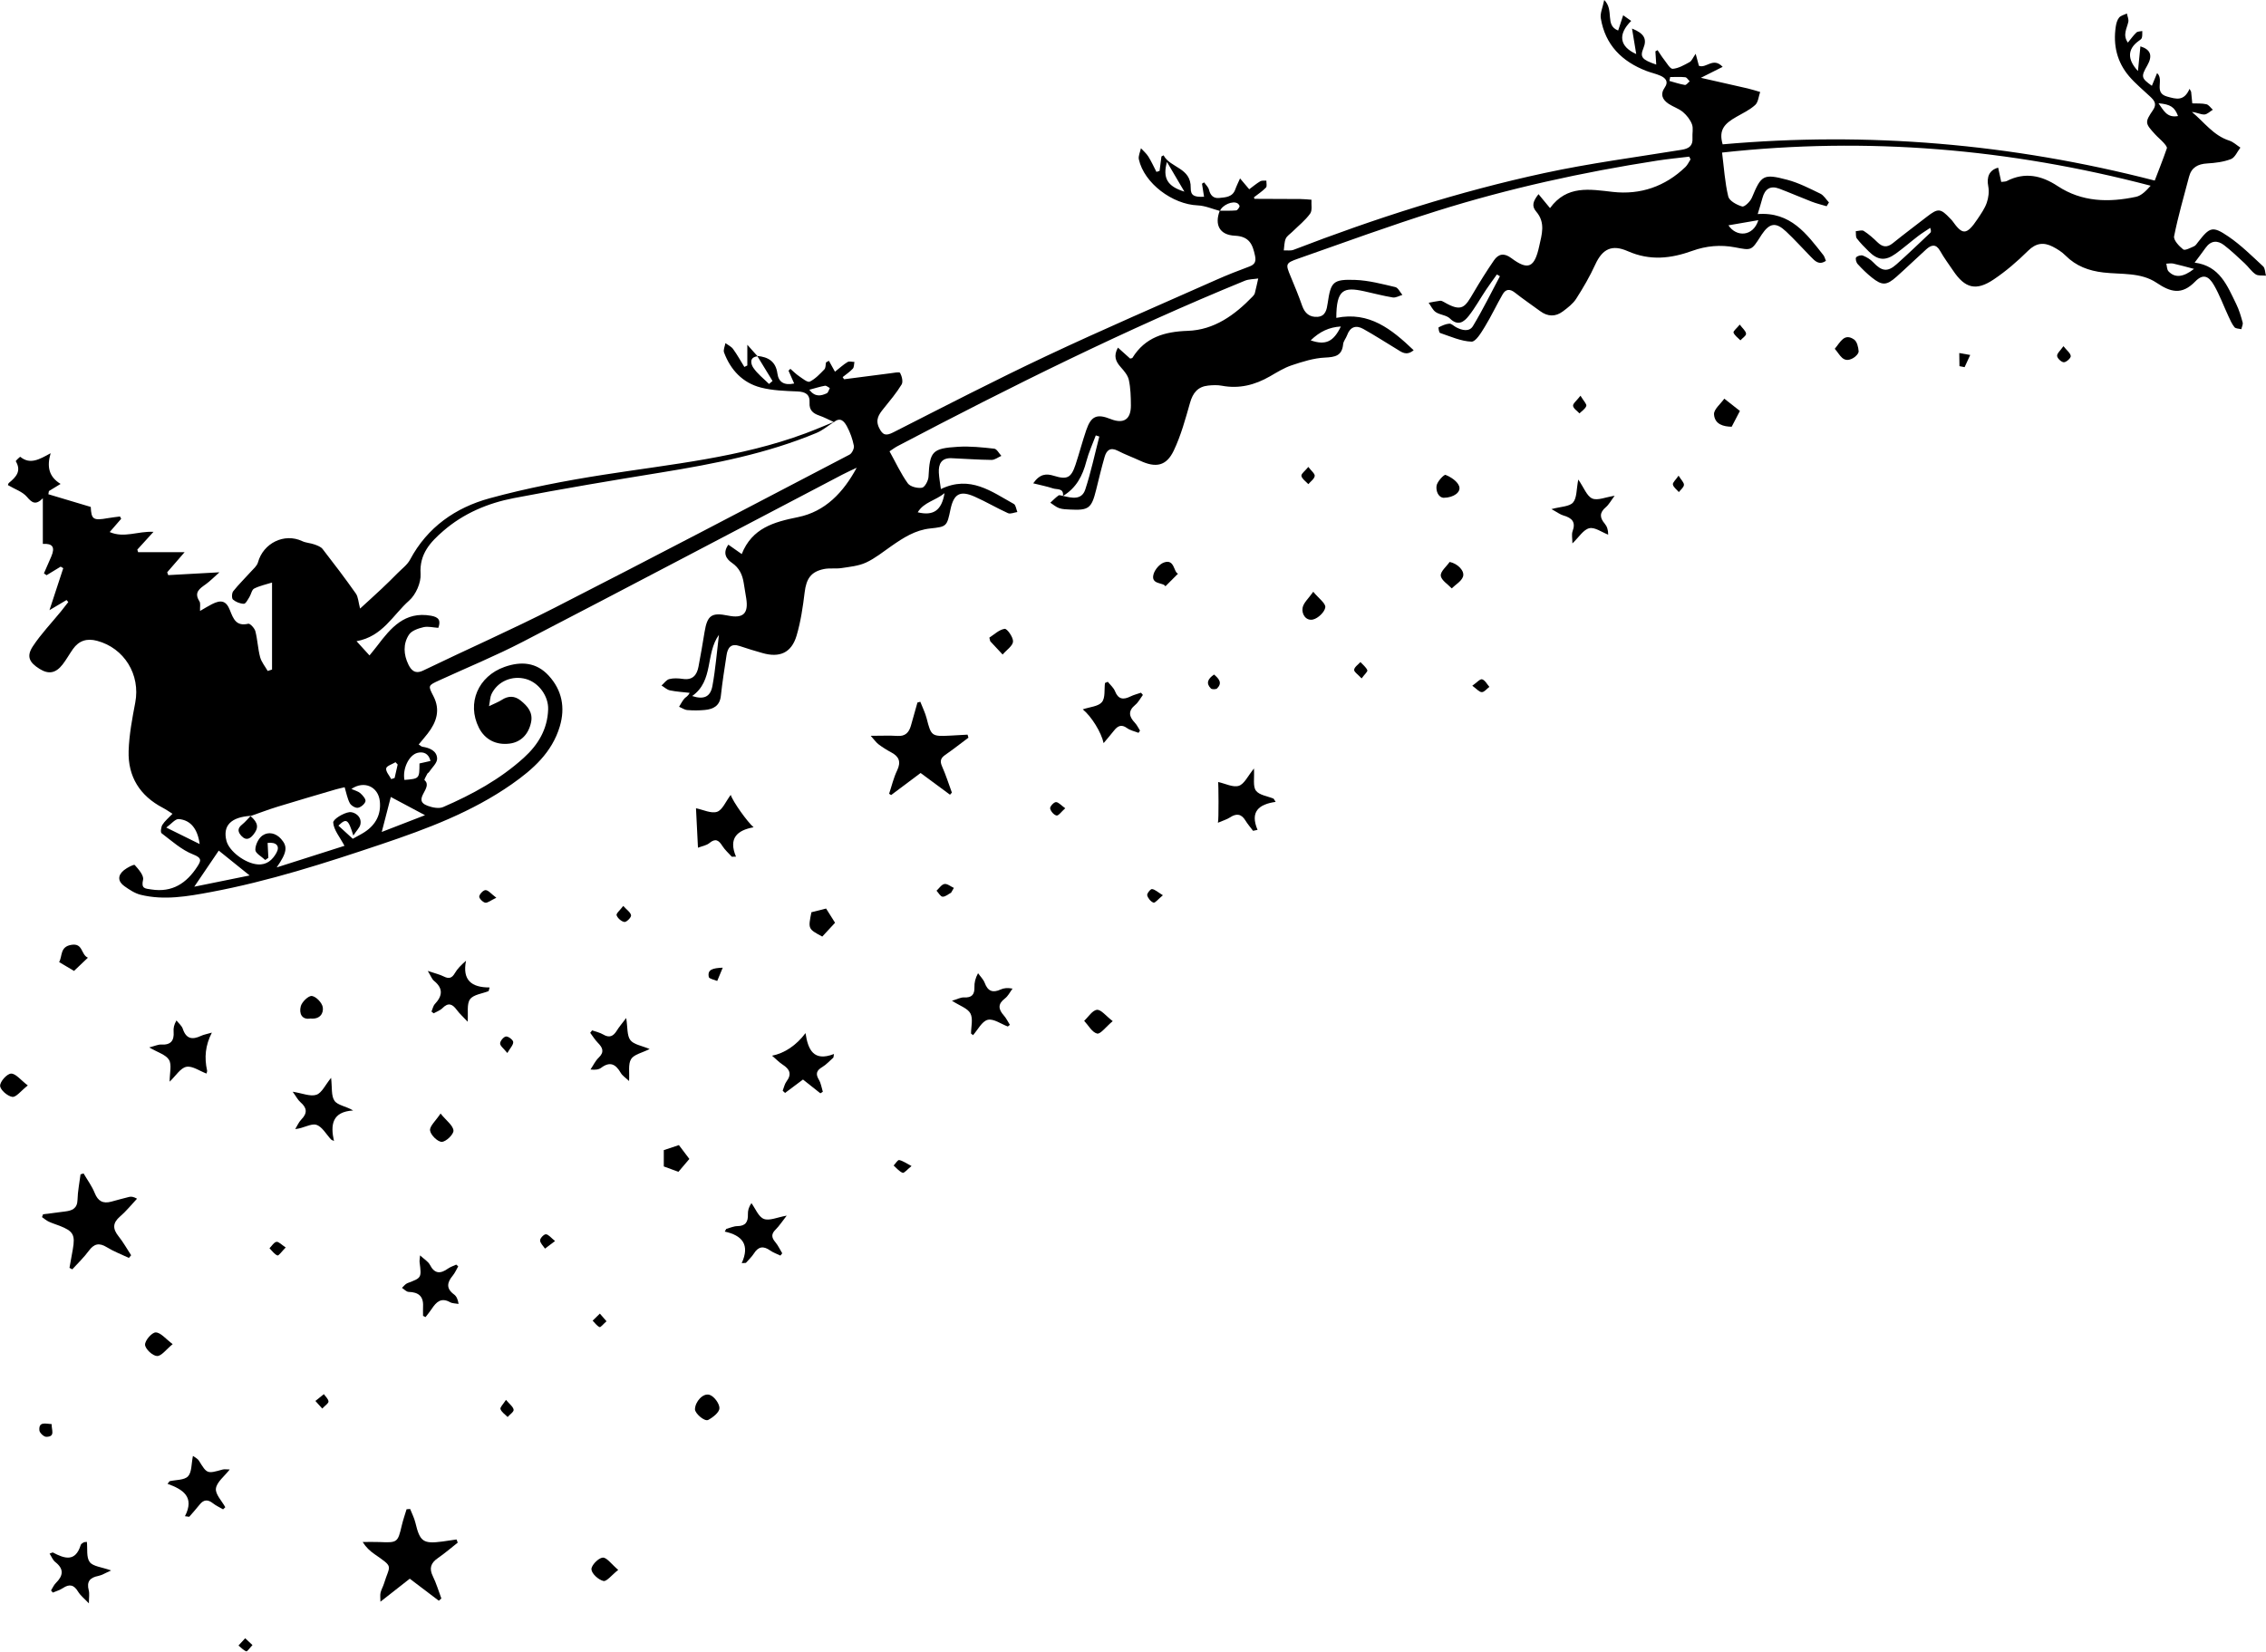 <?xml version="1.0" encoding="UTF-8"?><svg xmlns="http://www.w3.org/2000/svg" xmlns:xlink="http://www.w3.org/1999/xlink" height="2719.3" preserveAspectRatio="xMidYMid meet" version="1.0" viewBox="182.8 105.8 3729.8 2719.3" width="3729.8" zoomAndPan="magnify"><g id="change1_1"><path d="M1932.42,922.32c1.65-13.26-9.75-10.24-16.27-12.4c-9.99-3.31-20.42-5.33-32.7-8.41c11.06-15.74,21.45-16.29,34.1-12.36 c21.91,6.8,28.38,3.3,35.64-18.57c6.24-18.82,11.18-38.07,17.63-56.82c7.96-23.13,17.47-27.07,40.06-18.08 c21.4,8.51,33.52,0.65,33.36-22.56c-0.1-13.97-0.48-28.23-3.37-41.79c-1.64-7.67-7.83-14.9-13.36-21.1 c-8.24-9.24-12.3-18.32-4.62-32.13c7.47,6.7,13.94,12.51,20.1,18.03c1.84-0.55,3.38-0.53,3.79-1.2c21-33.96,52.86-43.15,90.9-44.43 c43.76-1.47,77.51-26.03,106.99-56.61c1.47-1.53,3.02-3.39,3.53-5.36c2.08-8.02,3.77-16.14,5.61-24.22 c-7.38,1.16-15.33,0.94-22.06,3.69c-195.61,80.05-384.61,174.04-571.56,272.28c-4.6,2.41-8.76,5.64-13.24,8.56 c10.25,18.55,18.62,36.71,30.04,52.69c3.96,5.54,15.98,8.52,23.39,7.24c4.63-0.8,10.4-11.58,10.73-18.12 c2.06-41.55,5.78-46.74,48.81-49.29c19.7-1.17,39.71,0.94,59.4,3.14c4.28,0.48,7.81,7.71,11.69,11.83 c-5.39,2.34-10.8,6.71-16.17,6.65c-21.95-0.22-43.88-1.9-65.83-2.82c-16.6-0.7-21.63,9.46-20.89,23.8 c0.45,8.72,2.11,17.38,3.35,27.03c48.44-23.32,83.53,4.32,120,24.44c3.38,1.87,3.98,8.77,5.88,13.34 c-5.2,0.75-11.39,3.69-15.43,1.87c-18.55-8.38-36.15-18.9-54.76-27.13c-24.11-10.67-34.42-4.77-39.86,20.84 c-5.92,27.85-5.84,28.6-33.34,31.49c-24.79,2.61-44.33,15.35-63.87,28.93c-13.69,9.51-26.9,20.31-41.85,27.21 c-12.25,5.64-26.67,6.98-40.3,9.07c-9.52,1.46-19.6-0.31-28.97,1.61c-21.52,4.39-29.06,16.09-31.75,38.5 c-2.86,23.88-6.45,48.02-13.22,71.01c-8.38,28.42-27.88,37.01-56.55,28.69c-12.38-3.59-24.78-7.17-36.96-11.39 c-14.43-4.99-19.92,2.56-21.81,14.94c-3.41,22.3-6.97,44.61-9.37,67.03c-1.76,16.4-12.22,21.82-26.14,23.2 c-9.62,0.95-19.45,0.95-29.09,0.17c-4.62-0.37-9.02-3.54-13.52-5.44c2.84-4.54,5.24-9.46,8.69-13.47c2.14-2.48,5.88-3.58,8.69-9.45 c-10.82-1.25-21.78-1.83-32.4-4.05c-4.97-1.04-9.27-5.26-13.87-8.03c4.21-3.68,7.91-9.33,12.74-10.56 c7.08-1.81,15.1-1.34,22.5-0.27c16.04,2.32,22.92-6.34,25.57-20.09c3.65-18.97,6.87-38.03,9.99-57.09 c4.52-27.59,11.59-32.61,38.82-27.05c24.64,5.03,33.62-3.33,29.87-27.91c-1.3-8.5-2.84-16.96-4.15-25.46 c-2.12-13.76-7.25-25.18-19.55-33.58c-9.94-6.78-15.24-16.6-5.78-29.84c7.2,5.06,13.89,9.76,22,15.46 c17.03-42.9,52.97-52.78,92.47-60.77c45.08-9.12,74.86-40.76,96.76-81.37c-7.91,3.79-15.95,7.33-23.71,11.4 c-175.26,91.79-350.24,184.11-525.88,275.16c-44.78,23.21-91.63,42.43-137.52,63.49c-18.72,8.59-18.61,8.54-9.52,26.18 c11.69,22.67,5.05,42.68-9.47,61.34c-4.55,5.85-9.41,11.47-14.83,18.06c2.81,1.78,4.34,3.47,6.09,3.73 c12.09,1.83,23.88,6.85,24.23,19.52c0.2,7.4-8.73,15.07-13.63,22.58c-0.57,0.87-1.93,1.26-2.37,2.15c-1.81,3.65-5.62,10-4.75,10.74 c15.08,12.85-21.89,32.25,5.19,42.27c7.82,2.89,18.51,5.05,25.5,2.03c47.96-20.76,93.64-45.72,132.71-81.11 c23.56-21.34,39.05-46.89,40.09-79.79c0.68-21.59-15.26-43.92-36.41-49.86c-22.92-6.45-47.02,3.89-56.94,25.04 c-2.16,4.62-2.16,10.25-3.97,19.66c9.82-4.78,15.74-6.94,20.87-10.3c10.86-7.09,21.32-6.98,31.25,1.04 c11.24,9.08,20.47,19.49,17.1,35.7c-4.15,19.99-16.82,32.67-35.04,35.12c-22.42,3.01-41.06-6.59-50.91-26.21 c-20.21-40.29-1.16-84.68,42.33-100.02c27.37-9.66,52.51-7.55,72.66,14.41c21.95,23.93,27.5,52.64,18.19,83.74 c-12.79,42.76-44.16,70.57-78.94,94.91c-65.5,45.84-139.5,73.55-214.57,98.81c-92.37,31.08-185.12,60.93-281.11,78.85 c-38.04,7.1-76.71,13.97-115.41,4.4c-9.44-2.33-18.35-8.32-26.49-14.06c-11.17-7.87-11.4-17.9-0.76-26.46 c5.2-4.18,16.37-9.9,17.65-8.48c6.27,6.98,15.33,17.33,13.73,24.27c-3.42,14.93,3.31,14.41,13.56,16.01 c34.51,5.4,58.01-10.24,75.79-37.72c6.15-9.51,7.98-14.13-7.02-19.99c-18.97-7.42-35.19-22.22-51.84-34.84 c-2.05-1.56-0.95-10.23,1.37-13.93c3.89-6.22,9.93-11.09,16.56-18.12c-5.35-3.34-10.32-6.92-15.71-9.73 c-38.01-19.82-57.83-51.51-56.46-93.89c0.86-26.58,5.9-53.19,10.9-79.44c8.75-45.92-18-89.78-62.92-101.72 c-16.67-4.43-29.77-0.33-39.65,13.61c-5.9,8.32-10.8,17.39-17.05,25.42c-11.27,14.47-23.02,16.44-37.72,7.3 c-17.33-10.76-22.04-20.86-11.16-37.33c13.49-20.43,30.72-38.39,46.28-57.46c4.1-5.03,8.01-10.21,12.01-15.33 c-0.97-1.1-1.94-2.2-2.9-3.31c-8.48,5.02-16.95,10.05-28.08,16.64c8.36-25.46,15.52-47.29,22.69-69.11 c-1.43-0.84-2.85-1.68-4.28-2.52c-7.72,4.7-15.45,9.4-23.17,14.11c-1.45-1.02-2.91-2.04-4.36-3.06c4.06-9.28,8.2-18.52,12.15-27.84 c6.53-15.37,2.21-21.59-13.96-20.68c0-23.87,0-47.78,0-75.08c-12.04,12.08-18.01,7.21-26.29-2.46 c-7.18-8.39-19.52-12.36-31.01-19.13c-0.25,0.66-0.05-2.48,1.6-3.84c11.48-9.47,20.87-19.19,11.19-35.52 c-0.46-0.78,7.05-7.59,7.35-7.34c16.05,13.15,31,4.61,49.99-5.89c-6.53,22.54-2.81,38.77,16.39,50.56 c-8.14,4.97-13.7,8.36-19.25,11.75c-0.3,1.74-0.6,3.49-0.89,5.23c23.03,6.89,46.07,13.78,69.8,20.88 c0.96,20.65,3.99,22.82,28.29,18.45c6.56-1.18,13.22-1.82,19.84-2.71c0.65,1.26,1.3,2.52,1.96,3.79 c-5.68,6.56-11.37,13.13-18.91,21.83c23.88,10.4,46.19-1.7,72.07-0.33c-10.19,11.2-18.4,20.23-26.62,29.26 c0.45,1.41,0.9,2.82,1.35,4.23c23.91,0,47.81,0,76.49,0c-11.9,13.73-20.28,23.41-28.67,33.09c0.58,1.55,1.16,3.11,1.74,4.66 c26.31-1.45,52.62-2.9,84.28-4.65c-9.47,8.38-15.46,14.63-22.37,19.58c-10.05,7.2-20.11,13.33-10.58,28.13 c2.14,3.33,0.7,8.97,1.01,15.92c7.81-4.47,13.55-8.07,19.56-11.14c15.11-7.74,23.5-5.67,29.6,9.83 c5.68,14.44,10.32,27.04,30.26,22.37c2.92-0.68,10.34,7.29,11.64,12.31c3.62,13.97,4.11,28.75,7.84,42.68 c2.17,8.12,8.18,15.21,12.46,22.76c2.38-0.78,4.77-1.55,7.15-2.33c0-47.26,0-94.53,0-143.23c-9.49,3.02-20.08,5.21-29.42,9.9 c-3.95,1.99-4.95,9.43-7.86,14.03c-2.62,4.16-6.08,11.1-9.05,11.04c-6.17-0.12-13.25-2.92-17.97-6.95 c-2.29-1.95-2.02-10.65,0.38-13.69c8.83-11.15,19.16-21.11,28.67-31.74c4.45-4.98,10.48-9.88,12.11-15.83 c8.64-31.54,43.17-48.86,72.7-34.98c6.2,2.91,13.61,3.12,20.14,5.46c4.85,1.73,10.6,3.8,13.55,7.58 c18.7,24.05,37.12,48.34,54.67,73.23c3.97,5.63,4.11,13.97,7.01,24.78c12.4-11.38,24.12-21.92,35.6-32.73 c8.87-8.35,17.54-16.9,26.1-25.57c7.14-7.23,16-13.68,20.61-22.33c28.49-53.49,74.95-85.59,130.75-100.89 c61.6-16.89,124.8-28.94,187.98-38.83c111.78-17.49,224.79-28.16,331.91-68.05c15.98-5.95,31.66-12.71,47.5-19.12 c-9.77,6.22-18.88,14.06-29.43,18.45c-81.68,34-167.78,50.79-254.64,64.9c-81.29,13.21-162.56,26.77-243.42,42.35 c-42.59,8.21-82.68,25.11-115.96,53.97c-21.08,18.29-39.59,37.69-37.45,70.76c0.94,14.51-7.82,34.25-18.88,44 c-26.58,23.44-43.41,59.09-86.54,66.81c8.77,9.62,14.47,15.87,21.36,23.44c5.44-6.76,9.19-11.19,12.7-15.82 c22.29-29.38,45.17-57.23,88.52-49.54c12.48,2.21,16.58,7.4,12.06,19.95c-8.54-0.54-17.01-2.84-24.5-1.07 c-8.57,2.03-19.38,5.63-23.73,12.19c-10.09,15.2-8.94,33.1-1.02,49.28c4.49,9.18,10.9,16.37,24.38,9.86 c71.96-34.8,145.2-67.02,216.36-103.35c162.35-82.91,323.77-167.62,485.32-252.07c4.03-2.11,8.02-10.24,7.16-14.6 c-2.14-10.91-5.99-21.86-11.27-31.65c-4.11-7.63-10.45-16.52-21.51-7.32c-8.09-3.67-15.95-7.97-24.32-10.83 c-10.38-3.55-16.54-9.1-15.83-20.97c0.83-13.92-6.82-18.12-20.08-18.67c-20.16-0.85-40.85-1.43-60.19-6.44 c-29.89-7.74-49.67-28.89-60.45-57.66c-1.6-4.27,1.37-10.24,2.22-15.42c4.27,3.15,9.62,5.51,12.59,9.6 c6.82,9.41,12.47,19.66,18.59,29.57c1.63-0.8,3.27-1.59,4.9-2.39c0-9.61,0-19.22,0-34.1c7.73,8.69,12.29,13.82,16.87,18.97 c-14.6,1.52-10.62,13.52-7.12,18.73c6.84,10.16,17.11,18.01,25.96,26.82c1.92-1.63,3.85-3.27,5.77-4.9 c-8.4-13.74-16.79-27.49-25.19-41.23c17.93,1.64,30.49,8.96,33.18,28.73c1.95,14.38,10.92,20.15,27.63,16.67 c-3.29-7.49-6.29-14.32-9.3-21.15c1.02-1.01,2.04-2.02,3.06-3.03c4.73,4.07,9.13,8.63,14.27,12.09c5.65,3.8,14.02,10.77,17.6,9.02 c9.17-4.49,16.75-12.67,24.07-20.23c2.35-2.43,1.88-7.57,2.7-11.47c1.6-0.88,3.2-1.76,4.79-2.64c3.1,5.6,6.21,11.2,9.96,17.97 c8.22-6.48,14.02-11.93,20.69-15.9c2.82-1.68,7.51-0.22,11.35-0.19c-0.81,3.77-0.43,8.63-2.68,11.08 c-4.87,5.3-11.08,9.36-16.7,13.89c1.4,1.94,2.11,3.59,2.6,3.52c25.32-3.2,50.62-6.62,75.94-9.81c5.54-0.7,14.89-2.68,16.03-0.58 c2.93,5.42,5.19,14.59,2.46,19.05c-8.56,14.02-19.29,26.76-29.65,39.63c-7.69,9.55-14,18.14-7.37,31.78 c5.99,12.31,11.35,13.46,23.48,7.3c83.82-42.57,167.35-85.8,252.38-125.85c92.11-43.39,185.7-83.66,278.76-125.03 c18.1-8.05,36.57-15.31,55.15-22.2c9.09-3.37,10.83-8.79,8.99-17.52c-3.88-18.41-9.09-31.97-33.21-33.08 c-25.44-1.17-33.68-18.28-24.87-41.1c9.02-0.09,18.07,0.22,27.03-0.56c2.11-0.19,4.42-3.85,5.56-6.39 c0.48-1.06-1.45-3.99-2.99-5.02c-7.8-5.22-25.39,2.32-29.27,12.32c-12.2-3.2-24.32-8.68-36.63-9.18 c-41.71-1.68-88.08-36.53-96.83-75.64c-1.26-5.61,2.15-12.27,3.4-18.44c4.13,4.54,9,8.61,12.2,13.72 c5.03,8.03,8.94,16.77,13.32,25.21c1.71-0.52,3.43-1.04,5.14-1.57c1.03-7.96,2.06-15.91,3.09-23.87c1.17-0.6,2.33-1.21,3.5-1.81 c11.19,20.98,45.39,20.17,44.68,53.56c-0.28,13.06,6.29,15.41,21.95,14.61c-1.14-7.23-2.26-14.36-3.38-21.5 c1.16-0.71,2.32-1.42,3.48-2.14c2.76,3.99,6.9,7.65,8,12.05c2.32,9.35,7.38,14.61,16.86,13.61c10.52-1.11,22.02-1.26,26.52-14.27 c1.81-5.23,4.38-10.19,7.76-17.93c6.28,7.44,10.53,12.46,15.11,17.88c5.99-4.44,11.75-9.34,18.16-13.15 c2.64-1.57,6.67-0.8,10.07-1.1c-0.13,3.92,1.34,9.38-0.69,11.48c-5.83,6.05-13.07,10.74-19.78,15.99c0.3,0.84,0.61,2.53,0.94,2.53 c25.16,0.17,50.32,0.14,75.47,0.32c6.1,0.04,12.2,0.75,18.3,1.16c-0.54,7.75,1.68,17.48-2.18,22.85 c-8.01,11.14-19.24,19.97-29.14,29.75c-3.83,3.79-9.12,6.98-11.08,11.58c-2.48,5.81-2.24,12.78-3.18,19.25 c5.41-0.26,11.35,0.86,16.15-0.99c134.59-51.88,271.71-95.92,412.7-126.35c74.57-16.1,150.49-26.04,225.87-38.28 c12.05-1.96,18.89-6.41,17.97-19.53c-0.53-7.51,1.68-15.8-0.81-22.43c-2.85-7.59-8.58-14.9-14.85-20.2 c-6.79-5.74-16.02-8.49-23.53-13.51c-10.22-6.83-14.43-15.53-6.24-27.24c6.52-9.31,1-15.38-7.24-19.05 c-7.34-3.27-15.4-4.9-22.93-7.79c-40.54-15.57-68.09-42.9-75.3-86.92c-1.33-8.11,3.05-17.15,5.66-30 c17.04,17.03,0.46,41.63,22.92,50.3c2.54-7.73,5.09-15.45,8.28-25.14c5.62,3.99,9.29,6.59,13.16,9.33 c-22.38,22.12-19.27,42.25,8.33,54.54c-2.28-13.79-4.46-26.96-6.95-42c20.22,8.07,24.83,17.37,18.78,32.24 c-5.96,14.65-2.82,18.9,21.1,27.11c-0.49-7.64-0.95-14.72-1.4-21.8c1.2-0.67,2.4-1.33,3.6-2c3.52,5.19,6.74,10.62,10.63,15.52 c4.49,5.65,9.97,15.6,14.33,15.25c9.54-0.78,18.96-6.31,27.77-11.12c3.53-1.92,5.31-7.05,9.95-13.65 c2.44,9.03,3.88,14.35,5.36,19.79c12.34,4.76,23.31-14.98,39.09,1.73c-11.31,5.68-21.27,10.68-35.89,18.03 c28.59,6.47,52.91,11.89,77.19,17.53c6.88,1.6,13.62,3.85,20.42,5.8c-2.56,7.28-3.11,16.76-8.14,21.36 c-8.87,8.11-20.32,13.52-30.96,19.58c-19.41,11.06-29.63,21.26-22.64,45.27c238.27-21.12,474.18-1.44,711.2,59.64 c6.05-15.79,13.45-34.3,19.95-53.11c0.77-2.22-2.98-6.52-5.38-9.19c-4.31-4.81-9.42-8.89-13.78-13.66 c-16.88-18.44-17.4-19.82-3.57-40.21c6.81-10.04,1.98-15.74-4.66-22.03c-11.72-11.11-24.43-21.39-34.82-33.63 c-19.9-23.44-26.42-51.29-21.88-81.58c0.78-5.19,2.29-11,5.47-14.87c2.84-3.45,8.46-4.6,12.85-6.77c0.88,4.61,3.23,9.53,2.34,13.77 c-2.3,10.94-9.74,21.48-0.73,34.15c5.19-6.3,9.1-12.01,14.04-16.62c2.13-1.98,6.37-1.7,9.66-2.44c-0.17,3.79,0.34,7.78-0.74,11.29 c-0.68,2.21-3.6,3.88-5.76,5.47c-17.56,12.99-18.72,29.75-0.61,49.1c1.5-15.09,2.77-27.83,4.04-40.63 c16.96,5.26,20.48,15.41,11.3,31.47c-10.56,18.46-10.1,20.79,7.56,33.48c2.79-6.79,5.47-13.3,8.6-20.93 c12.18,10.96-6.27,32.22,16.37,38.61c15.16,4.28,27.92,8.22,37.08-12.75c0.86,1.65,1.72,3.29,2.58,4.94 c0.6,6.02,1.19,12.04,1.89,19.06c7.68,0.34,15.71-0.3,23.19,1.42c4.02,0.93,7.11,5.91,10.61,9.07c-4.68,2.78-9.35,7.77-14.06,7.81 c-6.41,0.06-12.86-3.67-20.32-4.11c20.05,16.44,35.15,38.68,61.49,47.11c6.65,2.13,12.22,7.6,18.29,11.53 c-5.07,6.53-8.87,16.31-15.47,18.87c-12.2,4.74-25.97,6.42-39.21,7.2c-15.35,0.91-25.82,6.52-29.84,21.84 c-8.54,32.61-18.04,65.03-24.6,98.04c-1.24,6.25,8.16,16.31,14.97,21.66c2.9,2.27,11.97-2.61,17.84-5.16 c2.7-1.17,4.63-4.41,6.61-6.94c19.35-24.8,23.74-26.98,49.92-9.19c20.67,14.05,38.72,32.07,57.19,49.14 c3.39,3.13,3.19,10.13,4.65,15.35c-5.77-0.62-12.77,0.58-17.04-2.28c-6.91-4.63-11.74-12.25-17.98-18.04 c-11.03-10.24-21.96-20.69-33.85-29.87c-10.95-8.46-21.86-7.79-30.55,4.49c-5.53,7.81-11.4,15.39-17.97,24.23 c41.55,5.37,53.74,38.25,68.49,68.24c4.68,9.52,7.72,19.95,10.53,30.22c0.9,3.28-1.36,7.42-2.17,11.16 c-3.87-1.02-9.26-0.81-11.3-3.33c-4.27-5.26-7.04-11.83-9.95-18.08c-7.9-16.97-14.36-34.74-23.64-50.9 c-9.23-16.06-18.5-19.04-31.06-6.16c-22.12,22.66-40.44,17.57-63.52,2.05c-26.08-17.54-58.14-13.48-87.84-16.99 c-23.9-2.83-44.73-10.48-62-27.81c-5.96-5.99-13.51-10.8-21.09-14.67c-14.82-7.57-27.51-6.21-40.58,6.73 c-17.51,17.34-36.49,33.76-56.93,47.44c-28.88,19.33-47.03,14.22-66.35-14.55c-7.19-10.71-15.05-21.07-21.32-32.3 c-6.91-12.37-14.6-10.57-23.08-2.89c-16.38,14.82-32.24,30.21-48.73,44.91c-16.54,14.75-23.77,15.04-40.79,1.46 c-8.38-6.69-16.12-14.31-23.35-22.24c-2.32-2.54-4.02-8.89-2.52-10.86c1.92-2.53,8.07-4.25,11.11-3.05 c6.16,2.44,12.4,6.18,16.93,10.97c14.19,15.04,23.59,16.62,38.53,3.32c18.9-16.83,37.14-34.41,55.54-51.78 c1.26-1.19,1.58-3.39-0.15-8.14c-6.67,4.51-13.59,8.7-19.97,13.59c-12.4,9.48-24.16,19.83-36.82,28.93 c-17.1,12.3-29.44,11.02-44.34-3.72c-6.88-6.81-13.79-13.72-19.65-21.38c-2.13-2.79-1.24-7.89-1.73-11.94 c4.47-0.25,10.11-2.34,13.17-0.39c8.09,5.18,15.46,11.71,22.38,18.46c8.29,8.1,15.85,9.43,25.39,1.71 c18.37-14.85,37.31-28.99,55.98-43.48c18.63-14.45,22.43-14.17,38.73,3.11c1.11,1.18,2.34,2.27,3.27,3.57 c16.26,22.76,22.87,25.02,41.68-3.27c5.63-8.47,11.73-17.1,15-26.55c2.88-8.32,4.15-18.29,2.49-26.83 c-3.03-15.58,1.55-26.92,16.27-30.92c1.65,7.65,3.3,15.29,5.06,23.48c3.98-0.58,6.91-0.31,9.11-1.44 c29.74-15.26,57.13-9.26,83.73,8.28c40.08,26.42,84.15,27.2,129.01,17.68c9.07-1.93,16.81-10.11,24.07-18.27 c-232.49-60.92-466.48-80.83-705.42-54.58c3.18,24.96,4.6,49.15,10.19,72.33c1.74,7.23,14.13,13.96,22.91,16.45 c3.8,1.08,13.31-8.13,15.95-14.46c15.48-37.03,18.52-39.94,58.03-29.55c18.93,4.98,36.86,14.27,54.63,22.87 c5.73,2.77,9.53,9.55,14.21,14.5c-1.27,2.08-2.55,4.15-3.82,6.23c-8.13-2.45-16.46-4.41-24.36-7.45 c-17.95-6.91-35.58-14.67-53.57-21.48c-14.75-5.58-23.72,0.52-27.69,15.32c-2.3,8.56-5,17-7.82,26.48 c54.39-3.96,80.69,32.86,108.16,67.74c1.87,2.38,2.56,5.69,4.11,9.28c-11.66,7.85-18.25-0.01-24.88-6.73 c-13.61-13.81-26.54-28.34-40.67-41.59c-16.94-15.89-27.24-14.12-40.27,5.28c-0.6,0.89-1.15,1.81-1.72,2.72 c-15.26,23.95-15.12,23.21-42.29,18.03c-23.6-4.49-47.11-2.43-69.96,5.8c-35.36,12.73-69.55,16.78-106.49,0.51 c-25.67-11.31-41.45-4.03-53.41,22.17c-8.88,19.45-19.75,38.15-31.32,56.16c-5.33,8.3-13.93,14.87-22.02,20.93 c-12.11,9.08-24.87,8.68-37.25-0.46c-13.86-10.23-28.19-19.86-41.68-30.56c-8.37-6.64-15.16-5.73-20.05,2.72 c-10.18,17.6-18.75,36.16-29.38,53.47c-5.88,9.58-14.86,24.85-21.96,24.59c-17.46-0.66-34.71-8.58-51.79-14.33 c-1.72-0.58-3-8.9-2.3-9.25c5.53-2.76,11.51-5.58,17.53-6.04c3.51-0.27,7.32,3.8,11.05,5.81c9.73,5.25,21.84,8.15,27.85-1.78 c16.09-26.59,29.78-54.63,44.42-82.1c-1.65-0.98-3.29-1.96-4.94-2.95c-6,8.45-12.21,16.75-17.95,25.37 c-9.52,14.26-17.82,29.44-28.38,42.86c-7.9,10.04-17.72,17.35-31.06,4.25c-5.65-5.56-16.23-5.76-23.2-10.44 c-5.08-3.41-7.91-10.16-11.75-15.42c6.28-1.15,12.54-2.54,18.87-3.31c1.92-0.23,4.25,0.91,6.06,1.97 c30.31,17.86,35.03,8.29,49.01-15.46c10.6-17.99,21.67-35.74,33.49-52.95c7.48-10.88,16.7-12.69,28.59-3.79 c27.87,20.87,38.36,15.69,46.04-20.05c3.92-18.26,10.84-38.09-5.05-56.54c-8.01-9.3-5.13-17.2,3.8-28.67 c6.07,7.36,11.87,14.39,18.94,22.95c27.88-38.09,64.97-31,103.38-26.67c45.18,5.09,86.1-8.79,119.5-41 c3.54-3.41,5.64-8.32,8.41-12.53c-0.71-1.5-1.41-3.01-2.12-4.51c-17.65,2.16-35.37,3.83-52.93,6.56 c-123.04,19.11-244.47,45.76-363.23,83.11c-76.38,24.02-151.67,51.51-227.22,78.09c-21.62,7.6-21.25,8.97-12.5,29.97 c6.58,15.8,13.13,31.65,18.76,47.8c4.32,12.38,12.34,19,25.13,18.2c13.42-0.84,15.35-12.17,16.83-22.26 c5.17-35.26,8.48-39.84,45.39-38.53c22.14,0.79,44.21,6.73,65.98,11.8c4.62,1.08,7.79,8.41,11.63,12.86 c-5.29,1.52-10.9,5-15.82,4.2c-15.81-2.55-31.35-6.78-47.03-10.19c-33.74-7.33-45.82-3.39-45.93,43.82 c54.42-11.04,91.13,18.73,127.34,53.26c-12.2,10-20.01,2.87-28.04-1.97c-18.33-11.06-36.31-22.74-54.99-33.15 c-12.1-6.75-21.67-3.25-26.6,10.54c-1.8,5.03-5.97,9.6-6.46,14.62c-1.87,19.36-13.25,21.28-30.18,22.08 c-18.32,0.86-36.72,6.76-54.37,12.63c-12.62,4.2-24.3,11.54-35.95,18.25c-24.67,14.2-50.51,20.8-79.05,15.45 c-7.28-1.37-15.09-1.06-22.52-0.29c-17.06,1.77-25.26,11.88-29.95,28.4c-7.58,26.67-14.95,53.85-26.81,78.72 c-12.14,25.48-29.46,28.67-55.26,16.68c-12.18-5.66-24.88-10.25-36.78-16.42c-12.25-6.36-18.56-0.85-21.68,9.9 c-5.24,18.02-9.54,36.32-14.07,54.54c-7.54,30.37-12.15,33.94-43.21,32.29c-5.91-0.31-12.11-0.39-17.58-2.29 c-5.26-1.83-9.74-5.88-14.56-8.95c4.46-4.06,8.67-8.48,13.54-11.97c1.46-1.05,4.77,0.46,7.23,0.79 c14.33,3.3,30.82,7.53,36.78-10.65c9.34-28.5,15.55-58.02,23.08-87.11c-1.93-0.63-3.85-1.27-5.78-1.9 c-5.26,14.2-11.72,28.08-15.52,42.66C1964.78,889.11,1954.24,909.35,1932.42,922.32z M595.51,1448.94 c-32.65,2.1-46.35,16.21-39.97,41.15c4.44,17.33,30.94,37.18,51.39,38.8c15.08,1.2,24.49-7.52,30.9-19.06 c6.19-11.15-0.25-18.03-14.54-16.31c0.41,8.13,0.82,16.32,1.23,24.51c-1.72,1.21-3.43,2.42-5.15,3.62 c-5.79-5.54-16.17-10.99-16.27-16.63c-0.14-8.09,5.21-19.26,11.85-23.77c9.76-6.63,21.91-4,30.52,5.75 c11.09,12.55,10,21.98-7.25,46.88c40.91-13.04,78.05-24.87,111.59-35.56c-7.74-14.6-17.66-26.09-18.54-38.22 c-0.4-5.49,16.71-15.98,26.74-17.22c7.11-0.88,20.73,6.34,18.04,19.96c-1.11,5.6-6.34,10.38-11.66,18.56 c-8.43-27.3-11.37-28.97-24.57-16.3c8.09,7.4,16.09,14.71,23.64,21.62c7.56-4.26,13.87-7.34,19.69-11.17 c18.19-11.98,27.18-29.04,24.83-50.74c-2.59-23.84-25.73-34.53-46.81-20.1c5.68,2.57,11.1,3.78,14.73,7 c3.95,3.51,9.33,9.66,8.45,13.27c-1.11,4.54-7.59,9.93-12.45,10.73c-4.07,0.67-11.2-3.61-13.34-7.64 c-4.1-7.73-5.63-16.83-8.47-26.19c-5.41,1.3-10.05,2.22-14.57,3.55c-31.89,9.39-63.82,18.65-95.6,28.42 c-15.1,4.64-29.88,10.29-44.8,15.48L595.51,1448.94z M593.69,1547.11c-17.77-14.31-35.09-28.26-50.81-40.92 c-12.94,19.07-26.57,39.17-40.32,59.43C533.11,1559.42,564.22,1553.1,593.69,1547.11z M882.37,1447.9 c-21.31-11.35-38.97-20.76-56.31-30c-4.79,18.51-9.71,37.55-14.9,57.58C833.39,1466.87,856.02,1458.11,882.37,1447.9z M1366.15,1150.98c-22.56,31.22-8.23,75.58-44.05,100.73c18.97,6.18,29.97,1.68,33.33-16.58 C1360.54,1207.37,1362.73,1179.06,1366.15,1150.98z M891.42,1358.6c-3.17-13.01-12.42-15.55-21.16-13.43 c-14.68,3.57-25.14,26.92-21.76,44.66c24.68-2.05,24.68-2.05,24.75-27.12C879.02,1361.4,884.92,1360.07,891.42,1358.6z M511.45,1495.39c-3.33-24.73-14.66-39.42-34.38-41.12c-5.8-0.5-12.39,8.13-20.58,13.97 C476.96,1478.35,493.54,1486.54,511.45,1495.39z M2340.17,666.13c24.84,8.67,37.66,2.06,49.67-22.8 C2370.73,644.4,2355.31,651.51,2340.17,666.13z M3027.78,476.75c13.02,19.75,40.67,18.84,49.24-8.49 C3060.52,471.11,3044.98,473.78,3027.78,476.75z M1737.48,917.72c-15.03,12.44-33.92,14.61-44.13,31.49 C1719.2,955.5,1732.75,946.17,1737.48,917.72z M3794.11,548.5c-12.58-3.28-23.26-6.34-34.08-8.74c-3.66-0.81-7.69,0.04-11.55,0.13 c1.15,4.29,0.99,9.81,3.67,12.65C3762.64,563.65,3776.28,562.48,3794.11,548.5z M2103.58,372.43c-7.41,26.6,0.76,40.27,28.73,48.87 C2123.43,406.21,2114.56,391.12,2103.58,372.43z M1514.89,747.48c9.52,12.49,19.31,10.14,28.75,5.82c2.47-1.13,3.39-5.66,5.02-8.63 c-2.69-1.35-5.65-4.21-8.03-3.79C1532.45,742.33,1524.47,744.92,1514.89,747.48z M837.37,1364.47c-1.19-1.27-2.37-2.55-3.56-3.82 c-5.44,3.34-14.76,6.11-15.37,10.17c-0.8,5.36,5.23,11.75,8.32,17.7c1.86-0.63,3.72-1.27,5.58-1.9 C834.01,1379.23,835.69,1371.85,837.37,1364.47z M3767.81,296.84c-5.7-14.86-12.26-19.23-32.15-21.03 C3744.24,287.75,3749.41,300.16,3767.81,296.84z M2931.88,232.65c-0.41,2.14-0.82,4.27-1.23,6.41c8.48,2.33,16.87,5.2,25.5,6.61 c2.23,0.36,5.21-3.87,7.84-5.99c-2.41-2.34-4.63-6.43-7.26-6.71C2948.52,232.09,2940.17,232.65,2931.88,232.65z"/><path d="M1615.97,1317.2c18.37,0,31.27-0.69,44.07,0.19c12.75,0.88,18.84-5.61,22.02-16.54c3.72-12.78,7.24-25.63,10.85-38.44 c1.56-0.42,3.13-0.84,4.69-1.26c3.57,9.19,8.11,18.14,10.52,27.63c7.27,28.62,8.26,29.69,38.12,28.13 c9.71-0.51,19.42-1.08,29.13-1.62c0.49,1.66,0.98,3.33,1.47,4.99c-12.72,9.5-25.22,19.34-38.26,28.39 c-7.52,5.22-9.01,10.23-5.15,18.9c6.24,14,10.86,28.72,16.17,43.14c-1.04,1.15-2.08,2.31-3.12,3.46 c-15.84-11.71-31.68-23.42-48.38-35.76c-16.19,12.13-32.34,24.23-48.5,36.33c-1.11-0.72-2.21-1.44-3.32-2.16 c4.28-12.82,7.37-26.22,13.16-38.32c6.88-14.39,3.13-23.15-10.17-30.08c-7.11-3.71-13.94-8.13-20.36-12.93 C1625.07,1328.37,1622.23,1324.11,1615.97,1317.2z"/><path d="M936.21,2645.53c-10.87,8.54-21.36,17.63-32.72,25.47c-11.62,8.03-14.66,16.78-8.19,29.94 c5.73,11.66,9.41,24.33,13.99,36.55c-1.4,1.22-2.8,2.44-4.21,3.67c-15.66-11.87-31.32-23.74-47.82-36.26 c-15.74,12.34-30.81,24.16-48.28,37.87c0-6.36-0.75-10.79,0.19-14.84c1.19-5.15,4.08-9.87,5.65-14.96 c9.7-31.53,16.83-25.98-15.8-48.66c-7.26-5.04-13.82-11.08-19.27-19.83c9.23,0,18.48-0.34,27.7,0.06 c29.48,1.3,30.06,0.82,36.67-27.32c2.11-9,5.23-17.77,7.88-26.65c1.96-0.16,3.91-0.31,5.87-0.47c2.92,7.47,6.75,14.71,8.6,22.43 c7.52,31.45,12.78,35.36,44.71,31.14c7.71-1.02,15.4-2.24,23.1-3.37C934.93,2642.06,935.57,2643.79,936.21,2645.53z"/><path d="M253.66,2104.94c12.03-1.54,24.05-3.14,36.08-4.6c11.58-1.41,20.28-4.65,20.65-19.25c0.35-13.99,3.21-27.92,4.97-41.87 c1.67-0.5,3.34-1,5.01-1.51c6.23,10.7,13.8,20.87,18.34,32.25c5.42,13.57,13.76,17.82,27.21,14.19c9.79-2.64,19.55-5.41,29.41-7.79 c3.3-0.8,6.86-0.55,13.03,2.9c-9.21,9.79-17.67,20.45-27.81,29.15c-12.55,10.75-12.47,20.46-2.57,32.82 c7.76,9.68,13.83,20.71,20.66,31.14c-1.23,1.46-2.45,2.92-3.68,4.38c-12.17-5.78-24.96-10.56-36.35-17.6 c-12.74-7.87-21.07-5.76-29.75,6.06c-8,10.89-18,20.32-27.11,30.39c-1.53-0.83-3.06-1.65-4.58-2.48c1.81-10.1,3.64-20.2,5.44-30.3 c4.27-23.99,0.86-30.12-21.69-38.93c-5.97-2.33-12.16-4.15-17.93-6.87c-3.96-1.87-7.38-4.91-11.04-7.43 C252.51,2108.04,253.09,2106.49,253.66,2104.94z"/><path d="M2780.63,895.27c9.41,13.61,14.03,27.27,22.95,31.2c8.74,3.85,21.85-2.2,36.91-4.49c-6.23,8.26-9.48,14.58-14.49,18.8 c-10.55,8.88-10.38,17.12-1.82,27.17c3.76,4.41,5.72,10.34,5.67,18.07c-10.46-3.96-22.06-12.71-31.09-10.58 c-9.75,2.3-17.11,14.77-27.81,25c0-8.36-1.61-14.83,0.3-20c5.62-15.23-0.98-21.88-14.74-25.85c-5.67-1.64-10.69-5.54-20.08-10.62 c15.33-4.21,29.52-3.97,35.55-10.87C2778.49,925.64,2777.4,911.52,2780.63,895.27z"/><path d="M1841.67,1795.81c-11.15-4.15-23.58-13.39-33.1-11.01c-9.57,2.4-16.24,16.36-24.19,25.26c-1.09-0.88-2.18-1.76-3.27-2.65 c0-11.23,3.61-24.38-1.03-33.15c-4.51-8.52-17.5-12.54-30.37-20.88c8.73-2.54,14.39-5.74,19.87-5.46 c12.82,0.66,17.49-4.69,17.13-17.02c-0.21-7.2,1.37-14.44,5.93-22.87c3.77,5.33,8.83,10.17,11.04,16.08 c5.14,13.73,13.28,16.69,26.24,10.73c5.12-2.36,11.04-3.01,19.53-1.45c-4.11,5.48-7.27,12.21-12.51,16.19 c-12.1,9.19-11,17.77-1.84,28.06c4.01,4.51,6.67,10.23,9.94,15.4C1843.92,1793.97,1842.79,1794.89,1841.67,1795.81z"/><path d="M732.52,1984.37c-3.75-1.96-4.34-2.1-4.69-2.47c-8.06-8.52-14.82-21.47-24.52-24.3c-8.83-2.57-20.87,5.85-34.56,7.07 c3.27-5.29,5.71-11.39,9.96-15.71c10.2-10.36,9.67-19.04-1.27-28.44c-4.4-3.78-7.15-9.46-12.89-17.35 c16.03,2.51,29.08,8.35,39.03,4.99c8.98-3.03,14.56-16.11,24.18-27.87c1.93,15.97-0.1,29.64,5.66,37.85 c5.2,7.41,18.93,8.85,30.67,15.88C729.48,1936.09,726.5,1957.51,732.52,1984.37z"/><path d="M1157.42,1802.15c6.1,2.2,12.72,3.54,18.19,6.79c10.34,6.16,16.76,2.9,22.49-6.45c3.86-6.29,8.81-11.91,15.42-20.68 c2.52,15.72,1.07,28.84,6.86,36.42c5.64,7.38,18.71,9.08,31.72,14.64c-12.46,6.3-25.73,8.83-30.54,16.59 c-5.17,8.35-2.41,21.61-3.32,36.1c-5.58-5.34-10.97-8.68-13.76-13.52c-8.19-14.2-17.56-19.29-32.19-8.26 c-3.94,2.97-9.56,3.72-17.53,2.81c4.4-6.56,7.85-14.1,13.42-19.45c9.7-9.3,6.77-16.31-1.19-24.4c-4.85-4.93-8.52-11.01-12.72-16.57 C1155.33,1804.84,1156.38,1803.5,1157.42,1802.15z"/><path d="M2006.22,1228.27c4.05,5.13,9.55,9.67,11.86,15.49c5.42,13.67,13.79,14.36,25.43,8.65c5.48-2.69,11.56-4.16,17.36-6.19 c1.04,1.23,2.08,2.46,3.12,3.69c-4.14,5.53-7.41,12.09-12.59,16.37c-12.23,10.1-10.32,19.24-0.59,29.5 c3.47,3.66,5.66,8.52,8.43,12.84c-0.81,1.23-1.63,2.47-2.44,3.7c-6.35-2.52-13.52-3.93-18.88-7.82c-9.55-6.93-15.6-3.38-21.67,4.33 c-5.04,6.42-10.41,12.58-16.91,20.39c-3.89-17.95-20.07-43.98-34.34-55.59c11.79-4.02,25.58-4.7,31.51-11.88 c5.84-7.07,3.7-20.73,5.06-31.49C2003.12,1229.61,2004.67,1228.94,2006.22,1228.27z"/><path d="M531.53,1805.85c-10.82,21.1-12.61,40.99-7.83,62.58c0.3,1.37-0.62,3.02-1.04,4.84c-11.34-4.22-23.31-13.06-33.13-11.11 c-9.72,1.93-17.27,14.75-27.52,24.44c0-14.53,3.83-27.86-1.04-35.94c-5.18-8.59-18.61-12.2-32.58-20.43 c9.38-2.36,14.64-5,19.74-4.71c15.71,0.9,21.58-6.27,20.43-21.28c-0.43-5.57,0.48-11.24,4.69-18.44 c3.58,4.61,8.74,8.69,10.46,13.91c5.53,16.68,15.71,18.17,29.89,11.51C518,1809.15,523.01,1808.34,531.53,1805.85z"/><path d="M879.13,2272.14c0-5.32-0.2-10.65,0.04-15.96c0.73-16.68-8.02-23.04-23.77-23.47c-3.72-0.1-7.33-4.32-10.99-6.65 c3.01-2.65,5.58-6.45,9.09-7.78c23.22-8.75,23.24-8.58,19.93-34.46c-0.32-2.49,0.32-5.1,0.79-11.23 c6.85,6.39,13.32,10.03,16.17,15.55c7.82,15.15,17.37,15.01,29.77,6.21c4.05-2.87,9.04-4.42,13.6-6.57 c1.08,0.97,2.16,1.94,3.24,2.91c-2.96,5.11-5.28,10.76-9,15.23c-9.41,11.3-11.22,21.21,2.16,31.02c3.95,2.89,6.29,7.97,7.45,15.54 c-4.71-0.87-10.07-0.6-14.03-2.82c-14.87-8.33-22.85-0.06-30.24,11.13c-3.08,4.66-6.73,8.94-10.12,13.39 C881.85,2273.5,880.49,2272.82,879.13,2272.14z"/><path d="M1403.64,2185.41c13.76-30.17,1.14-45.65-27.88-51.97c0.82-1.48,1.64-2.95,2.45-4.43c6.1-1.62,12.19-4.52,18.31-4.59 c13.63-0.14,17.74-7.09,17.33-19.44c-0.2-5.88,1.2-11.81,5.79-18.41c6.66,9.08,11.6,22.58,20.45,26c9.16,3.54,22.1-2.71,37.62-5.41 c-7.53,9.6-12.25,17.02-18.36,23.04c-7.37,7.27-6.7,13.1-0.42,20.56c4.6,5.46,7.66,12.21,11.41,18.39 c-1.01,1.26-2.03,2.52-3.04,3.78c-5.65-2.76-11.77-4.83-16.84-8.41c-10.94-7.74-19.28-6.79-26.68,4.9 c-3.6,5.69-8.79,10.38-13.25,15.53C1408.23,2185.11,1405.93,2185.26,1403.64,2185.41z"/><path d="M1385.58,1414.44c3.26,10.76,27.48,44.74,37.61,53.36c-27.01,4.84-41.75,18.01-28.97,48.31c-2.29,0.05-4.59,0.1-6.88,0.16 c-5.22-5.83-11.32-11.1-15.44-17.62c-5.95-9.45-11.27-13.31-21.47-4.86c-4.78,3.96-11.99,5.01-18.79,7.64 c-0.13-2.53-3.17-63.27-3.25-64.95c11.97,2.42,25,9.07,34.71,5.82C1371.92,1439.35,1377.12,1425.61,1385.58,1414.44z"/><path d="M487.23,2602.03c16.33-31.77-3.19-44.17-28.68-53.35c1.15-1.44,2.29-2.89,3.44-4.33c10.4-2.37,24.16-1.56,30.27-8 c6.37-6.71,5.37-20.42,8.13-33.66c3.45,2.66,7.72,4.49,9.72,7.72c13.57,21.94,13.39,21.95,39.1,14.76 c2.9-0.81,6.22-0.11,11.73-0.11c-8.78,11.31-21.25,20.56-22.72,31.3c-1.28,9.4,9.8,20.5,15.41,30.84 c-1.21,1.16-2.42,2.33-3.63,3.49c-5.56-3.25-11.58-5.91-16.57-9.87c-8.38-6.65-15.26-6.49-22.04,2.08 c-5.45,6.88-11.38,13.39-17.1,20.06C491.93,2602.65,489.58,2602.34,487.23,2602.03z"/><path d="M987.06,1737.52c-10.56,4.22-25,5.65-30.6,13.43c-5.73,7.97-2.79,22.17-3.89,36.96c-7.02-7.52-13.22-13.06-18.05-19.6 c-7.17-9.71-13.88-12.44-23.43-2.79c-3.81,3.86-9.6,5.77-14.49,8.56c-1.19-0.95-2.39-1.9-3.58-2.85c1.82-4.22,2.66-9.35,5.62-12.5 c12.65-13.5,13.83-25.72-1.49-38.14c-3.41-2.77-5.02-7.77-10.25-16.3c11.91,4.03,19.53,5.71,26.28,9.11 c8.53,4.31,13.56,2.8,18.36-5.56c4.05-7.06,10.05-13,18.34-20.36c-6.41,31.93,8.95,44.16,38.85,44.01 C988.17,1733.51,987.62,1735.51,987.06,1737.52z"/><path d="M325.81,2644.28c1.24,11.58-1.14,25.45,4.66,33.2c5.48,7.31,19.57,8.18,35.28,13.83c-9.83,4.31-15.25,7.88-21.15,9.04 c-13.81,2.7-19.52,9.32-15.72,23.73c1.44,5.47,0.23,11.64,0.23,21.44c-7.47-7.94-13.91-12.85-17.78-19.31 c-6.79-11.33-14.19-13.09-25.04-5.84c-4.94,3.3-10.96,4.97-16.49,7.38c-1-1.15-2-2.31-3-3.46c2.61-4.13,4.55-8.94,7.94-12.28 c12.27-12.13,13.7-23.11-1.02-34.61c-4.02-3.14-6.05-8.82-9.29-13.79c3.6-1.24,4.89-2.16,5.51-1.83 c19.16,10.16,37.01,16.07,45.76-12.42c0.54-1.74,2.93-3.14,4.75-4.19C321.68,2644.45,323.42,2644.63,325.81,2644.28z"/><path d="M1453.6,1843.84c20.47-4.02,39.88-16.96,55.07-37.2c4.05,27.16,13.15,47.53,46.85,34.41c-0.31,1.94-0.62,3.87-0.94,5.81 c-6.07,5.3-11.53,11.61-18.34,15.66c-9.41,5.59-11.43,11.15-5.61,20.84c3.5,5.82,4.44,13.18,6.53,19.85 c-1.35,0.85-2.7,1.7-4.05,2.55c-9.27-7.35-18.55-14.7-28.61-22.67c-10.18,7.61-19.87,14.85-29.56,22.09 c-1.28-1.23-2.57-2.47-3.85-3.7c2.04-5.13,3.11-10.98,6.3-15.24c9.07-12.11,5.24-20.2-6.22-27.6 C1465.3,1854.85,1460.36,1849.61,1453.6,1843.84z"/><path d="M2282.5,1425.96c-27.73,3.92-42.55,16.14-29.79,46.1c-2.47,0.51-4.95,1.01-7.42,1.52c-4.19-5.6-8.86-10.92-12.48-16.87 c-6.83-11.23-14.9-12.09-25.5-5.14c-5.14,3.37-11.36,5.09-19.87,8.76c1.69-4.52,0.89-65.62,0.48-67.06 c11.78,2.56,24.54,9.35,34.03,6.23c9.1-2.99,14.82-16.27,24.86-28.48c0.95,15.91-2.07,29.24,3.23,36.44 c5.51,7.48,19.06,9.05,29.09,13.2C2280.26,1422.42,2281.38,1424.19,2282.5,1425.96z"/><path d="M327.48,1682.54c-9.19,8.74-15.76,14.98-22.85,21.72c-7.42-4.4-15.41-9.14-24.52-14.54c5.68-9.78,1.05-25.17,20.07-28.36 C319.74,1658.09,315.69,1677.33,327.48,1682.54z"/><path d="M1536.25,1647.72c-23.43-12.58-23.43-12.58-17.87-40.06c7.95-2,16.13-4.06,24.15-6.07c4.97,7.86,9.63,15.25,14.77,23.38 C1550.38,1632.44,1543.29,1640.11,1536.25,1647.72z"/><path d="M1300.24,1991.01c6.02,7.97,11.45,15.16,17.23,22.81c-6.37,7.5-12.46,14.67-18.01,21.21c-8.26-3.04-15.93-5.85-24.07-8.85 c0-8.33,0-17.22,0-26.88C1283.25,1996.68,1291.1,1994.06,1300.24,1991.01z"/><path d="M2121.82,1050.26c-7.51,7.52-14.22,14.24-20.81,20.84c-2.78-6.86-24.93-2.17-19.33-20.44c2.28-7.45,9.7-16.15,16.8-18.75 C2116.4,1025.35,2114.41,1048.05,2121.82,1050.26z"/><path d="M3020.97,762.13c10.77,8.47,18.27,14.38,25.7,20.22c-4.16,7.99-8.46,16.24-13.54,25.99c-12.97-0.12-28.08-3.66-29.08-20.46 C3003.56,779.75,3014.81,770.94,3020.97,762.13z"/><path d="M1326.72,2425.94c0.25-12.4,13.26-27.34,24.21-23.67c7.43,2.49,16.18,14.37,16.08,21.95c-0.08,6.68-10.62,15.06-18.4,19.23 C1342.43,2446.79,1326.58,2432.56,1326.72,2425.94z"/><path d="M907.94,1939.08c9.82,12.05,20.61,19.63,21.26,27.99c0.48,6.16-12.23,18.51-19.2,18.6c-6.8,0.09-18.38-11.28-19.32-18.7 C889.78,1959.84,899.83,1951.33,907.94,1939.08z"/><path d="M2014.3,1786.95c-11.42,9.58-20.24,21.8-25.7,20.45c-8.32-2.06-14.31-13.51-21.29-20.98c6.99-6.47,13.58-17.4,21.1-18.08 C1995.21,1767.73,2003.02,1778.31,2014.3,1786.95z"/><path d="M693.85,1782.64c-14.42,2.56-19.04-8.5-15.97-20.24c1.88-7.19,12.81-17.64,18.3-16.87c7.03,0.99,16.7,11.15,17.9,18.55 C715.6,1773.49,709.99,1784.32,693.85,1782.64z"/><path d="M2568.92,1030.94c13.15,2.64,25.34,14.92,21.89,24.42c-2.76,7.61-12.09,12.84-18.51,19.12 c-6.42-6.92-17.25-13.41-17.99-20.9C2553.62,1046.59,2563.62,1038.53,2568.92,1030.94z"/><path d="M2344.39,1080.05c9.03,10.96,20.68,19.1,19.83,25.62c-1,7.73-11.82,18.06-20.1,20.03c-11.63,2.76-19.2-8.75-17.25-19.34 C2328.4,1098.03,2336.77,1090.96,2344.39,1080.05z"/><path d="M228.56,1892.83c-11.38,8.93-19.25,19.7-25.46,18.81c-7.9-1.12-19.89-11.5-20.11-18.22c-0.23-6.97,11.31-19.87,18.02-20.08 C208.74,1873.09,216.82,1883.91,228.56,1892.83z"/><path d="M1200.38,2690.4c-10.82,8.56-19.01,19.49-24.35,18.24c-8.11-1.9-19.27-11.93-19.73-19.11c-0.42-6.5,11.3-18.68,18.5-19.34 C1181.43,2669.58,1189.17,2680.96,1200.38,2690.4z"/><path d="M2559.07,925.35c-8.98-0.64-12.93-11.29-11.72-19.82c0.98-6.92,12.36-18.89,14.81-17.9c8.72,3.51,19.12,10.23,22.26,18.31 C2588.24,915.74,2575.92,925.14,2559.07,925.35z"/><path d="M467.03,2318.69c-10.81,8.79-18.48,19.85-25.75,19.59c-7.28-0.27-19.38-11.57-19.73-18.51 c-0.35-6.96,11.3-20.42,17.55-20.34C447.34,2299.53,455.44,2310.08,467.03,2318.69z"/><path d="M3202.78,680.06c9.33-11.12,15.68-26.46,31.81-15.3c4.84,3.35,7.03,12.61,7.5,19.37c0.25,3.6-5.01,8.98-9.08,11.25 C3216.17,704.81,3211.5,689.5,3202.78,680.06z"/><path d="M1833.09,1183.38c-9.27-9.91-14.74-15.7-20.11-21.6c-0.62-0.68-0.58-1.96-1.72-6.21c7.72-4.88,15.98-13.16,25.23-14.49 c3.9-0.56,14.16,13.78,13.76,20.91C1849.86,1169.1,1839.73,1175.67,1833.09,1183.38z"/><path d="M2784.24,757.27c5.26,8.78,10.55,13.82,9.57,16.84c-1.55,4.8-7.27,8.25-11.23,12.28c-3.76-4.11-9.92-7.9-10.53-12.43 C2771.57,770.27,2777.74,765.7,2784.24,757.27z"/><path d="M1208.67,1597.29c5.77,6.47,12.15,10.56,12.85,15.47c0.48,3.33-7.45,11.33-10.84,10.92c-4.95-0.61-11.27-6.17-12.98-11.04 C1196.69,1609.78,1203.48,1604.18,1208.67,1597.29z"/><path d="M999.76,1583.79c-9.52,4.5-14.49,8.91-18.38,8.11c-4.05-0.84-10.21-7.2-9.74-10.27c0.63-4.15,6.8-10.49,10.44-10.39 C986.57,1571.35,990.92,1577.12,999.76,1583.79z"/><path d="M1683.17,2025.51c-7.05,5.61-12.21,12.05-14.58,11.15c-5.66-2.16-9.99-7.77-14.86-11.99c3.06-3.2,6.68-9.45,9.06-9.01 C1668.81,2016.79,1674.26,2020.92,1683.17,2025.51z"/><path d="M653.08,2159.55c-6.36,6.38-11.57,13.95-13.58,13.18c-5.13-1.97-8.84-7.66-13.11-11.86c3.77-3.75,7.13-9.79,11.43-10.55 C641.46,2149.67,646.19,2155.11,653.08,2159.55z"/><path d="M2336.31,874.52c4.83,6.49,11.02,11.21,10.47,14.95c-0.71,4.88-6.75,8.98-10.5,13.42c-4.05-4.46-10.32-8.47-11.38-13.56 C2324.2,885.98,2330.98,881.06,2336.31,874.52z"/><path d="M1017.87,1839.42c-5.85-7.32-11.85-11.53-11.87-15.78c-0.02-4.06,5.89-11.07,9.71-11.43c3.89-0.37,11.67,5.62,11.84,9.11 C1027.78,1826.2,1022.53,1831.34,1017.87,1839.42z"/><path d="M2606.18,1234.75c7.35-5.12,12.74-11.51,16.11-10.58c4.78,1.32,8.08,8.03,12.01,12.43c-4.17,3.12-8.38,8.76-12.48,8.68 C2617.41,1245.19,2613.11,1239.73,2606.18,1234.75z"/><path d="M1372.42,1698.94c-3.76,9.06-6.42,15.46-9.08,21.86c-4.82-2.11-13.19-3.45-13.84-6.47 C1346.82,1701.97,1355.92,1699.62,1372.42,1698.94z"/><path d="M267.92,2450.42c-0.78,9.21,6.74,20.9-9.13,20.87c-3.9-0.01-10.8-6.53-11.15-10.52 C246.33,2445.95,257.24,2449.6,267.92,2450.42z"/><path d="M2423.95,1222.71c-5.92-6.53-12.63-10.79-12.25-14.28c0.49-4.54,6.62-8.47,10.32-12.66c3.99,4.39,9.22,8.27,11.36,13.43 C2434.29,1211.37,2428.66,1216.26,2423.95,1222.71z"/><path d="M3579.16,675.73c5.52,6.9,11.51,11.26,12.08,16.24c0.37,3.2-7.18,10.14-11.28,10.22c-3.92,0.07-10.78-6.28-11.18-10.32 C3568.36,687.72,3574.19,682.94,3579.16,675.73z"/><path d="M1748.27,1575.52c-4.69,2.4-9.52,6.84-14.03,6.55c-3.52-0.23-6.65-6.36-9.96-9.86c4.31-3.91,8.21-10.21,13.04-11.03 c4.68-0.79,10.31,4.06,15.53,6.43C1751.31,1570.24,1749.79,1572.88,1748.27,1575.52z"/><path d="M2096.89,1579.7c-7.71,6.35-12.84,13.02-15.4,12.15c-4.51-1.53-9.16-7.23-10.42-12.05c-0.73-2.78,5.45-10.55,7.88-10.28 C2083.89,1570.07,2088.4,1574.54,2096.89,1579.7z"/><path d="M3408.04,708.62c-0.11-7.2-0.21-14.4-0.31-21.6c6.01,1.06,12.01,2.13,18.02,3.19c-3.08,6.69-6.16,13.38-9.23,20.07 C3413.69,709.73,3410.86,709.17,3408.04,708.62z"/><path d="M1015.61,2410.46c5.8,6.98,11.83,11.2,12.61,16.24c0.53,3.4-6.34,7.95-9.9,11.98c-4.13-4.28-9.98-7.96-11.74-13.06 C1005.57,2422.69,1011.18,2417.48,1015.61,2410.46z"/><path d="M1096.4,2148.96c-7.26,5.49-11.9,9.01-16.55,12.52c-2.92-4.54-8.01-9.05-8.06-13.62c-0.04-3.55,6.41-10.24,9.59-10.02 C1085.73,2138.14,1089.73,2143.67,1096.4,2148.96z"/><path d="M3046.42,640.18c4.76,6.45,10.11,10.59,10.36,15.03c0.19,3.45-5.97,7.25-9.31,10.9c-3.99-4.17-9.45-7.78-11.31-12.75 C3035.3,651.09,3041.55,646.16,3046.42,640.18z"/><path d="M1936.18,1436.49c-6.47,5.71-11.15,12.58-14.32,11.95c-4.36-0.87-9.67-7.03-10.55-11.68c-0.57-3.01,5.91-10.24,9.46-10.4 C1924.91,1426.17,1929.3,1431.64,1936.18,1436.49z"/><path d="M713.21,2424.78c-5.15-5.72-8.21-9.11-11.26-12.5c4.64-3.75,9.28-7.49,13.93-11.24c2.74,4.02,7.33,7.91,7.61,12.09 C723.68,2416.14,718.11,2419.52,713.21,2424.78z"/><path d="M2181.09,1216.32c8.33,7.06,13.93,13.84,5.08,22.79c-1.81,1.83-8.54,1.91-10.3,0.13 C2167.39,1230.67,2170.88,1223.36,2181.09,1216.32z"/><path d="M1181.08,2281.04c-5.07,4.46-9.75,10.39-11.37,9.65c-4.49-2.06-7.7-6.89-11.42-10.63c3.96-3.87,7.92-7.75,11.89-11.62 C1173.19,2271.92,1176.2,2275.4,1181.08,2281.04z"/><path d="M2945.7,888.93c4.41,7.14,9.13,11.38,8.83,15.22c-0.33,4.12-5.38,7.86-8.37,11.77c-3.48-4.09-8.84-7.79-9.8-12.41 C2935.69,900.28,2941.03,895.8,2945.7,888.93z"/><path d="M598.37,2814.19c-4.47,4.69-8.58,10.88-10.14,10.29c-4.81-1.81-8.66-6.2-12.88-9.59c3.67-3.99,7.34-7.97,11.02-11.96 C589.87,2806.21,593.36,2809.49,598.37,2814.19z"/><path d="M595.11,1449.33c12.85,11.11,14.01,19.41,4.31,31.09c-5.63,6.78-11.84,9.34-18.87,1.98c-6.07-6.35-7.64-12.44,0.49-18.91 c5.3-4.22,9.66-9.63,14.46-14.53C595.51,1448.94,595.11,1449.33,595.11,1449.33z"/></g></svg>